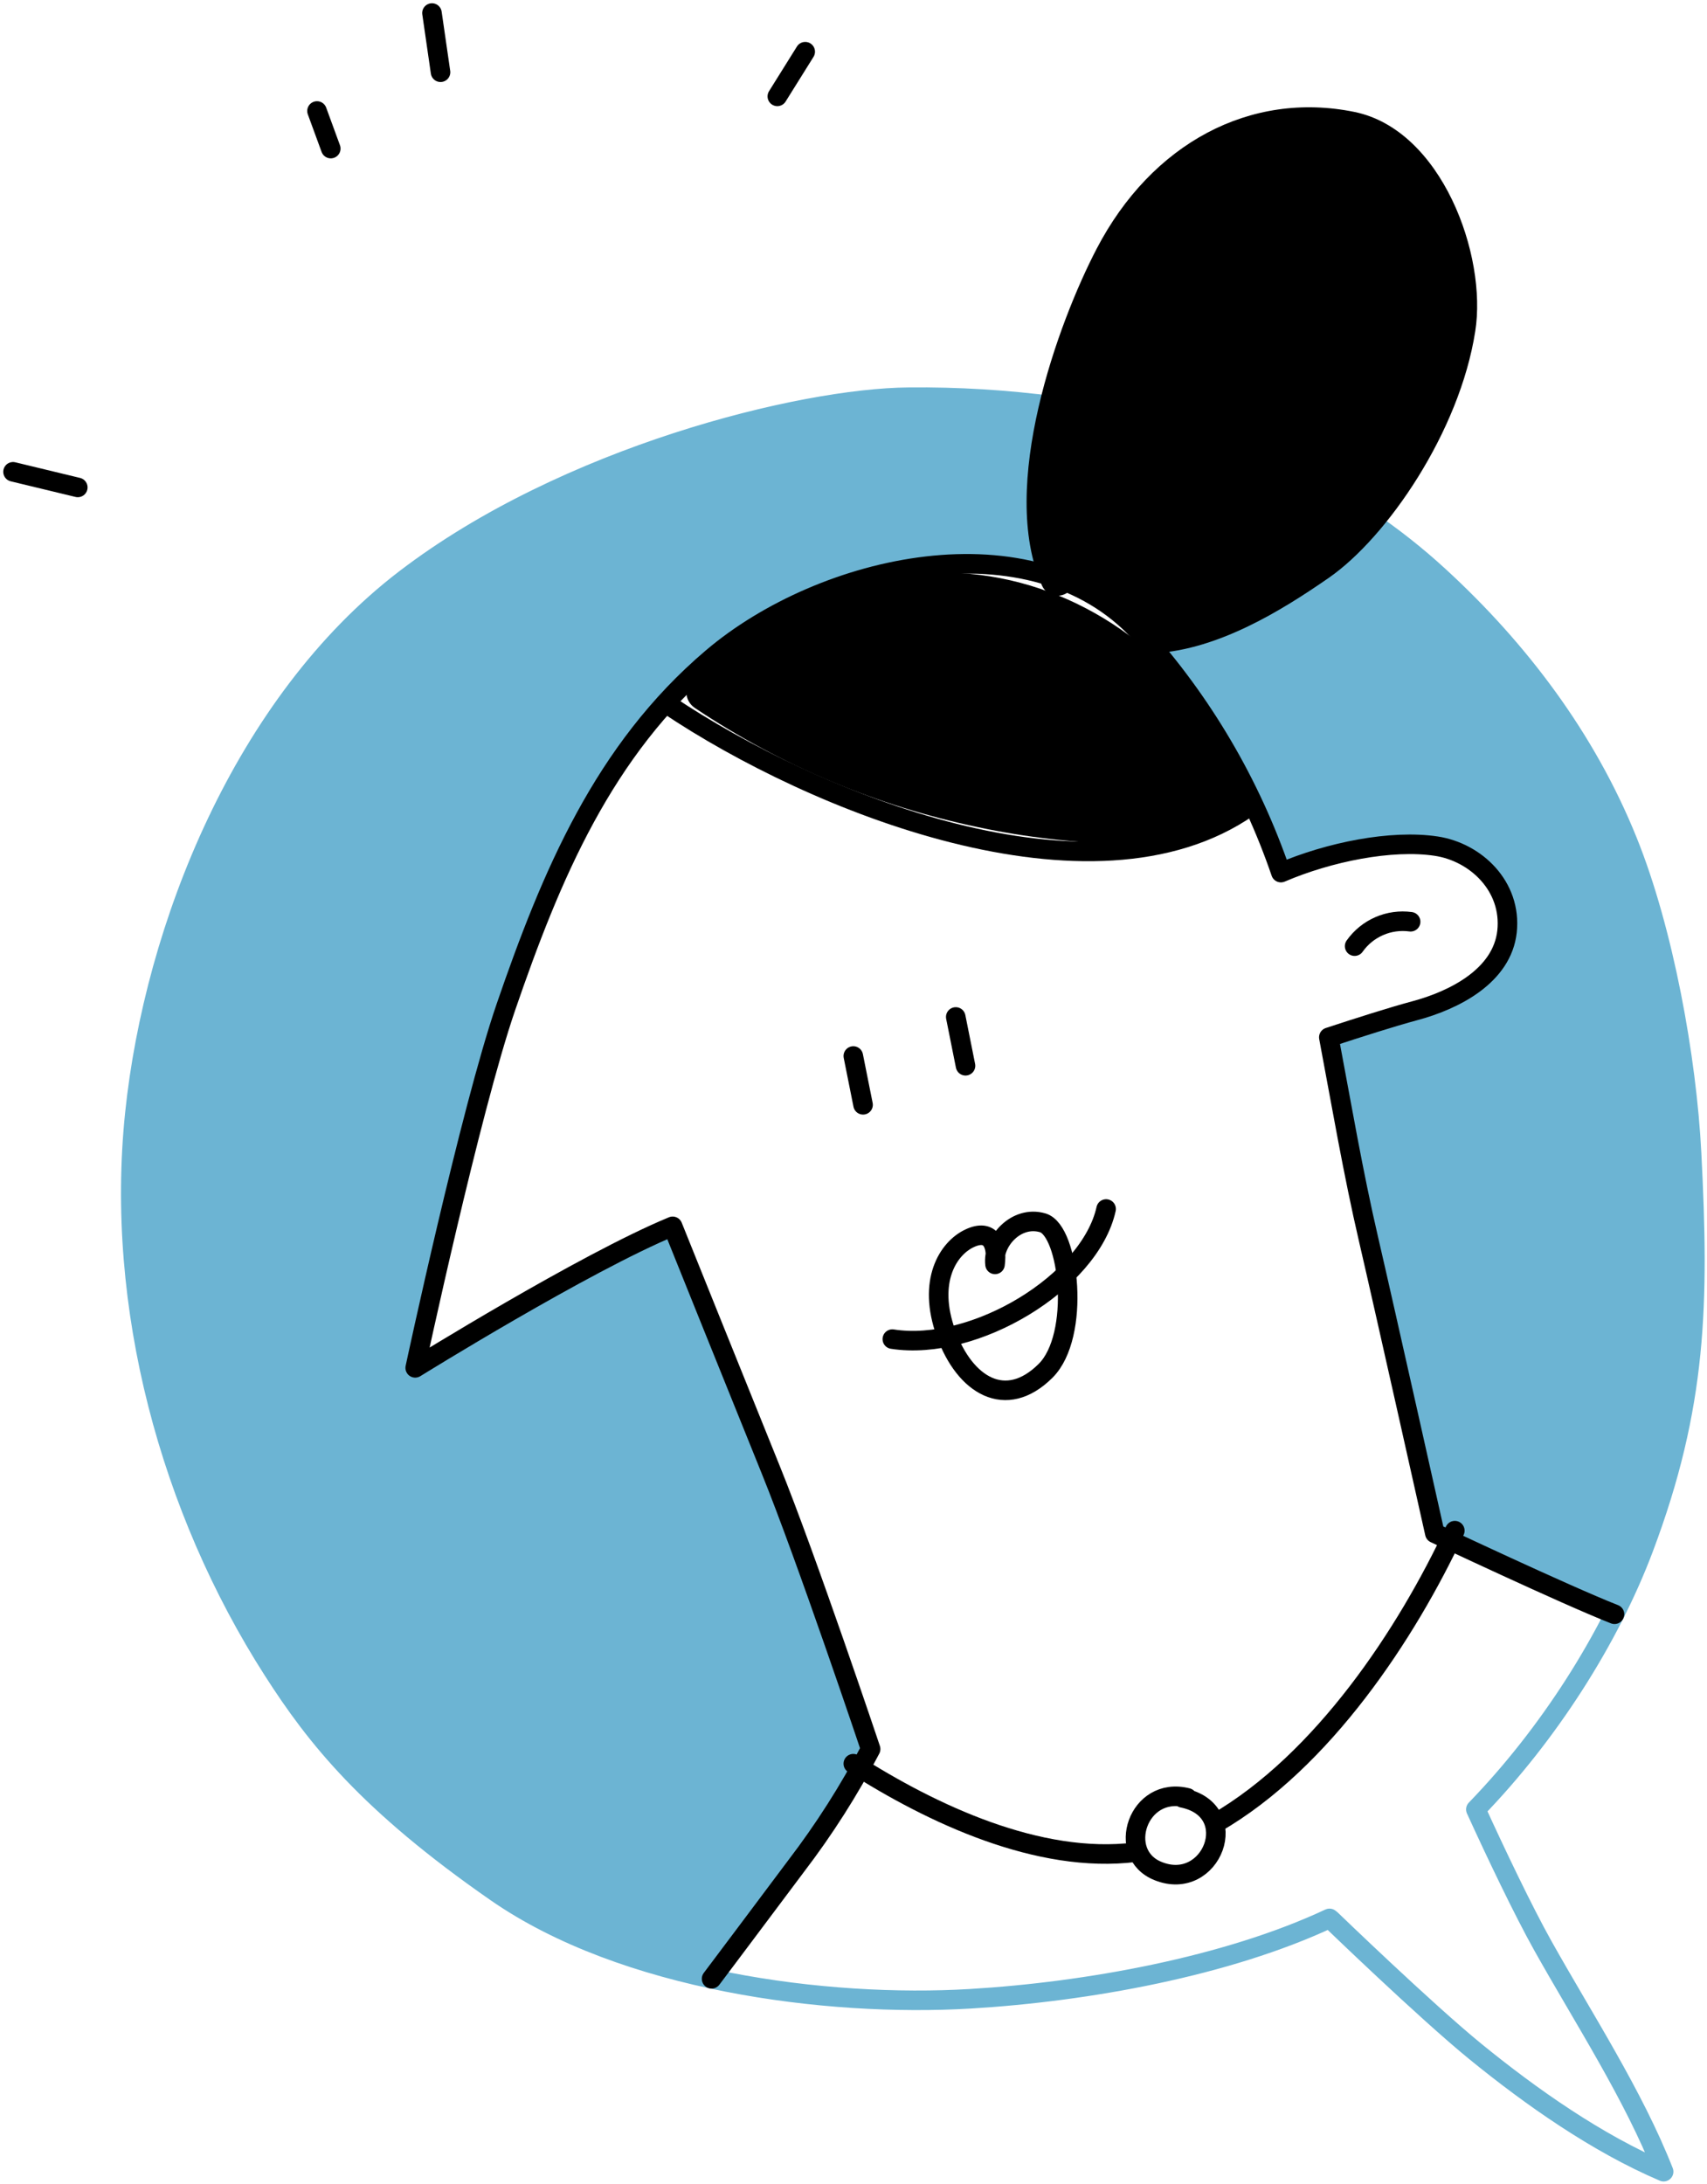 <svg width="262" height="335" viewBox="0 0 262 335" fill="none" xmlns="http://www.w3.org/2000/svg">
<path d="M209.773 79.654C207.643 82.238 205.195 84.542 202.487 86.512C194.048 92.382 185.497 97.068 177.148 97.622L172.992 95.152C173.659 95.758 174.318 96.394 174.947 97.076C184.572 107.768 191.938 120.294 196.601 133.903C204.014 130.744 213.554 128.805 220.45 129.845C226.515 130.766 232.056 135.999 231.308 142.947C230.559 149.685 223.326 153.429 217.081 155.113C213.831 155.982 208.515 157.674 203.954 159.171C205.909 169.525 207.698 179.947 210.072 190.241C212.446 200.535 220.256 235.221 220.256 235.221C220.256 235.221 235.711 242.379 247.758 247.792C249.459 244.458 250.977 241.034 252.304 237.535C260.54 215.673 260.847 199.974 259.664 176.974C258.915 162.278 255.359 142.723 249.833 129.059C243.446 113.225 233.097 99.636 220.967 88.488C217.464 85.265 213.722 82.312 209.773 79.654Z" fill="#6CB4D3"/>
<path d="M122.209 286.244C126.521 280.607 130.341 274.61 133.628 268.32C133.628 268.32 123.834 239.122 118.278 225.414C114.13 215.179 103.242 188.122 103.242 188.122C89.764 193.707 63.729 209.834 63.729 209.834C63.729 209.834 72.138 170.558 77.641 154.507C84.567 134.292 92.617 115.096 109.292 100.924C122.546 89.694 145.234 82.611 162.344 88.758C159.147 81.593 159.903 71.733 162.149 62.36L162.007 62.307C154.526 61.314 146.984 60.857 139.439 60.937C123.07 61.064 86.904 69.921 62.164 88.848C37.424 107.774 23.669 142.198 20.696 170.865C17.633 200.363 26.05 231.508 41.924 256.267C48.491 266.524 56.54 276.676 76.174 290.294C85.698 296.905 97.888 301.247 110.498 303.83C115.844 295.61 120.666 288.34 122.209 286.244Z" fill="#6CB4D3"/>
<path d="M146.694 156.011L148.192 163.498" stroke="black" stroke-width="3" stroke-linecap="round" stroke-linejoin="round"/>
<path d="M130.97 162.001L132.467 169.488" stroke="black" stroke-width="3" stroke-linecap="round" stroke-linejoin="round"/>
<path d="M148.791 189.979C152.078 188.422 153.134 190.9 152.722 193.969C152.311 190.495 155.965 186.393 160.046 187.591C164.126 188.788 165.901 204.9 160.487 210.29C154.362 216.392 148.08 212.536 145.197 204.548C142.314 196.56 145.504 191.536 148.791 189.979Z" stroke="black" stroke-width="3" stroke-linecap="round" stroke-linejoin="round"/>
<path d="M136.96 205.432C149.592 207.408 167.286 196.709 169.772 185.472" stroke="black" stroke-width="3" stroke-linecap="round" stroke-linejoin="round"/>
<path d="M102.516 108.104C124.814 123.077 167.66 140.491 191.621 123.826" stroke="black" stroke-width="3" stroke-linecap="round" stroke-linejoin="round"/>
<path d="M161.992 62.307C154.516 61.316 146.979 60.858 139.439 60.937C123.07 61.064 86.904 69.921 62.164 88.848C37.424 107.774 23.669 142.198 20.696 170.865C17.633 200.363 26.05 231.508 41.924 256.267C48.491 266.524 56.54 276.676 76.174 290.294C95.807 303.912 126.844 307.948 148.941 306.63C166.807 305.567 188.304 301.681 204.059 294.299L204.298 294.487C204.298 294.487 218.832 308.517 226.47 314.738C235.088 321.753 245.145 328.806 255.343 333.156C250.738 321.431 243.033 309.602 236.833 298.544C233.756 293.049 229.6 284.32 226.522 277.581C237.649 266.097 247.017 251.46 252.273 237.512C260.51 215.651 260.817 199.951 259.634 176.952C258.885 162.255 255.328 142.7 249.802 129.037C243.415 113.202 233.067 99.614 220.936 88.466C217.443 85.251 213.71 82.306 209.772 79.654" stroke="#6CB4D3" stroke-width="3" stroke-linecap="round" stroke-linejoin="round"/>
<path d="M247.803 247.642C240.188 244.647 220.225 235.221 220.225 235.221C220.225 235.221 212.467 200.513 210.071 190.204C207.675 179.894 205.908 169.488 203.954 159.133C208.514 157.636 213.83 155.944 217.08 155.076C223.325 153.414 230.558 149.67 231.307 142.91C232.056 135.962 226.515 130.729 220.45 129.808C213.553 128.767 203.976 130.706 196.601 133.866C191.937 120.257 184.571 107.73 174.946 97.038C158.398 79.07 126.2 86.557 109.292 100.931C92.594 115.104 84.582 134.33 77.641 154.514C72.137 170.566 63.728 209.841 63.728 209.841C63.728 209.841 89.734 193.7 103.242 188.13C103.242 188.13 114.129 215.187 118.278 225.421C123.834 239.122 133.628 268.32 133.628 268.32C130.341 274.613 126.521 280.612 122.209 286.251C118.083 291.776 109.217 303.568 109.217 303.568" stroke="black" stroke-width="3" stroke-linecap="round" stroke-linejoin="round"/>
<path d="M207.871 17.17C191.914 13.92 176.759 21.969 168.312 38.178C162.457 49.408 153.172 74.66 159.933 89.836C160.128 90.276 160.439 90.653 160.834 90.927C161.229 91.201 161.692 91.361 162.172 91.389C162.652 91.416 163.13 91.311 163.554 91.085C163.979 90.859 164.332 90.52 164.576 90.106L174.894 96.252C174.626 96.704 174.498 97.225 174.527 97.75C174.567 98.415 174.86 99.04 175.346 99.496C175.832 99.953 176.474 100.206 177.14 100.205H177.305C187.039 99.599 196.654 93.707 203.962 88.638C212.887 82.447 224.029 66.238 226.426 50.838C228.283 39.181 221.289 19.902 207.871 17.17Z" fill="black"/>
<path d="M186.604 279.67C203.078 270.14 215.934 250.577 223.295 234.817" stroke="black" stroke-width="3" stroke-linecap="round" stroke-linejoin="round"/>
<path d="M130.97 270.566C143.01 278.255 159.424 285.997 174.25 284.147" stroke="black" stroke-width="3" stroke-linecap="round" stroke-linejoin="round"/>
<path d="M182.239 275.807C174.631 273.868 171.194 284.424 177.746 287.037C185.983 290.361 190.902 277.701 181.49 275.807H182.239Z" stroke="black" stroke-width="3" stroke-linecap="round" stroke-linejoin="round"/>
<path d="M216.511 141.405C214.873 141.184 213.206 141.416 211.69 142.076C210.175 142.736 208.869 143.798 207.915 145.148" stroke="black" stroke-width="3" stroke-linecap="round" stroke-linejoin="round"/>
<path d="M190.94 120.539C184.89 105.034 171.472 92.801 155.118 89.035C138.218 85.149 120.015 90.757 107.855 102.998C105.563 103.32 104.171 106.958 106.716 108.65C119.887 117.466 134.632 123.663 150.146 126.903C157.534 128.476 165.057 129.324 172.61 129.433C178.989 129.486 185.691 128.4 190.161 123.444C190.536 123.072 190.805 122.607 190.942 122.096C191.078 121.586 191.078 121.049 190.94 120.539Z" fill="black"/>
<path d="M11.939 74.777L2 72.38" stroke="black" stroke-width="3" stroke-linecap="round" stroke-linejoin="round"/>
<path d="M50.769 22.794L48.655 17.026" stroke="black" stroke-width="3" stroke-linecap="round" stroke-linejoin="round"/>
<path d="M67.616 11.082L66.301 2" stroke="black" stroke-width="3" stroke-linecap="round" stroke-linejoin="round"/>
<path d="M119.307 14.785L123.59 7.93" stroke="black" stroke-width="3" stroke-linecap="round" stroke-linejoin="round"/>
</svg>

